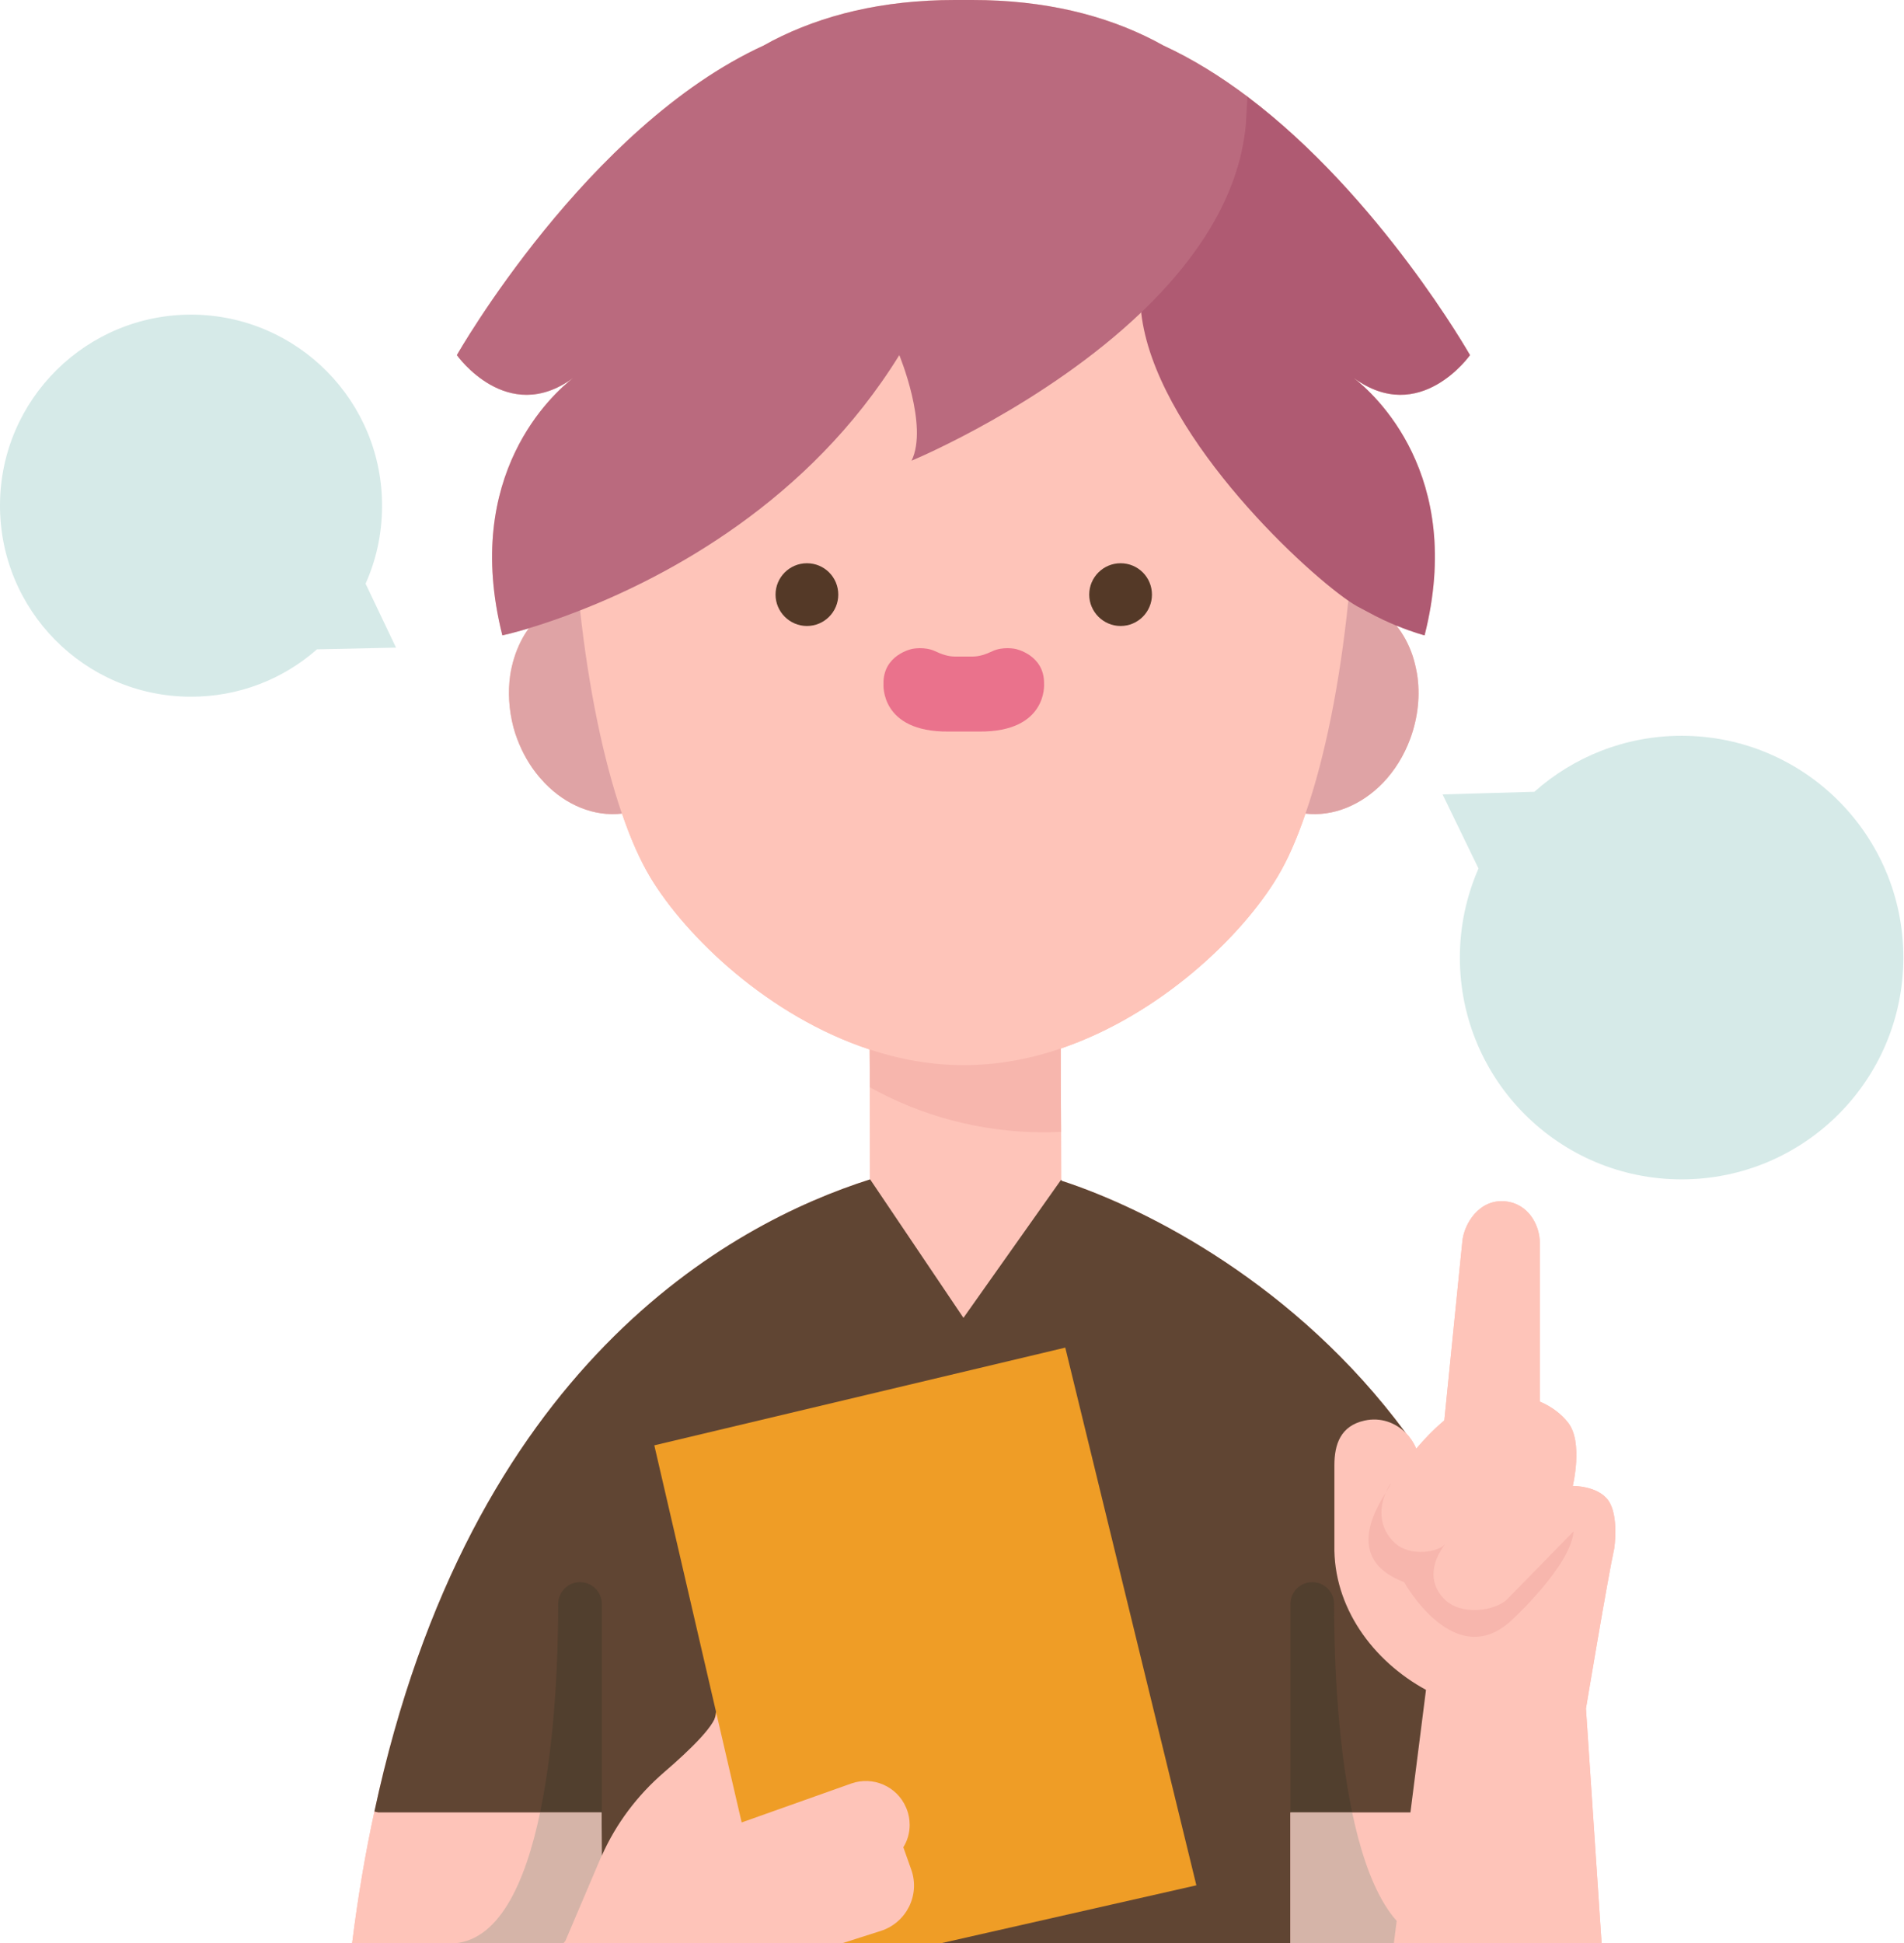<?xml version="1.0" encoding="UTF-8"?><svg xmlns="http://www.w3.org/2000/svg" xmlns:xlink="http://www.w3.org/1999/xlink" height="123.9" preserveAspectRatio="xMidYMid meet" version="1.0" viewBox="-0.0 0.0 121.4 123.9" width="121.4" zoomAndPan="magnify"><defs><clipPath id="a"><path d="M 22 0 L 103 0 L 103 123.91 L 22 123.91 Z M 22 0"/></clipPath><clipPath id="b"><path d="M 91 46 L 121.359 46 L 121.359 76 L 91 76 Z M 91 46"/></clipPath><clipPath id="c"><path d="M 23 75 L 96 75 L 96 123.91 L 23 123.91 Z M 23 75"/></clipPath><clipPath id="d"><path d="M 82 115 L 98 115 L 98 123.91 L 82 123.91 Z M 82 115"/></clipPath><clipPath id="e"><path d="M 82 115 L 92 115 L 92 123.91 L 82 123.91 Z M 82 115"/></clipPath><clipPath id="f"><path d="M 22 115 L 42 115 L 42 123.91 L 22 123.91 Z M 22 115"/></clipPath><clipPath id="g"><path d="M 35 123 L 39 123 L 39 123.91 L 35 123.91 Z M 35 123"/></clipPath><clipPath id="h"><path d="M 28 115 L 39 115 L 39 123.91 L 28 123.91 Z M 28 115"/></clipPath><clipPath id="i"><path d="M 41 85 L 77 85 L 77 123.91 L 41 123.91 Z M 41 85"/></clipPath><clipPath id="j"><path d="M 35 109 L 59 109 L 59 123.91 L 35 123.91 Z M 35 109"/></clipPath><clipPath id="k"><path d="M 85 88 L 103 88 L 103 123.91 L 85 123.91 Z M 85 88"/></clipPath></defs><g><g clip-path="url(#a)"><path d="M 100.281 94.738 C 100.281 94.738 100.961 91.941 99.98 90.699 C 99.559 90.16 98.941 89.68 98.18 89.359 L 98.18 79.238 C 98.18 78.168 97.5 76.738 95.961 76.59 C 94.301 76.441 93.34 78.039 93.238 79.16 L 92.09 90.559 C 91.418 91.121 90.809 91.758 90.301 92.359 C 90.152 92 89.918 91.648 89.641 91.359 L 89.609 91.328 C 82.66 81.93 73.211 77.078 67.691 75.281 L 67.66 75.211 L 67.652 72.16 L 67.629 66.852 C 73.961 64.699 79.16 59.719 81.449 55.91 C 82.102 54.828 82.699 53.461 83.238 51.871 C 85 52.078 86.809 51.328 88.18 49.91 C 88.91 49.148 89.512 48.199 89.918 47.09 C 90.43 45.699 90.559 44.27 90.352 42.969 C 90.281 42.57 90.191 42.18 90.07 41.809 C 89.832 41.102 89.488 40.449 89.039 39.891 L 89.051 39.891 C 90.102 40.32 90.832 40.508 90.832 40.508 C 93.43 30.25 87.582 25.078 86.32 24.102 C 90.539 27.18 93.73 22.641 93.73 22.641 C 93.73 22.641 87.988 12.531 79.539 6.16 C 77.852 4.891 76.051 3.762 74.168 2.898 L 73.602 2.59 C 70.461 0.969 66.629 0 61.988 0 L 60.879 0 C 56.238 0 52.41 0.969 49.262 2.59 L 48.699 2.898 C 37.41 8.07 29.129 22.641 29.129 22.641 C 29.129 22.641 32.332 27.18 36.539 24.102 C 35.281 25.078 29.441 30.25 32.031 40.508 C 32.031 40.508 32.652 40.379 33.719 40.059 C 33.52 40.328 33.34 40.621 33.191 40.93 C 32.871 41.57 32.652 42.281 32.531 43.031 L 32.531 43.039 C 32.379 44.102 32.441 45.238 32.738 46.371 C 32.801 46.609 32.879 46.852 32.969 47.09 C 33.309 48.008 33.789 48.828 34.359 49.508 C 34.48 49.648 34.602 49.781 34.719 49.91 C 36.09 51.34 37.891 52.078 39.652 51.871 L 39.66 51.871 C 40.199 53.461 40.801 54.82 41.449 55.91 C 43.762 59.758 49.031 64.801 55.449 66.91 L 55.461 69.32 L 55.469 75.16 L 55.48 75.191 C 46.512 78.039 29.969 87.07 23.871 115.5 C 23.301 118.129 22.82 120.93 22.449 123.91 L 53.641 123.91 L 53.754 123.875 L 53.902 123.91 L 102.121 123.91 L 101.121 108.93 C 101.121 108.93 102.52 100.539 102.93 98.691 C 102.93 98.691 103.23 96.641 102.551 95.668 C 101.871 94.711 100.281 94.738 100.281 94.738" fill="#fec4b9"/></g><g><path d="M 39.652 51.871 C 37.891 52.078 36.09 51.34 34.719 49.91 C 34.602 49.781 34.48 49.648 34.359 49.508 C 33.789 48.828 33.309 48.008 32.969 47.09 C 32.879 46.852 32.801 46.609 32.738 46.371 C 32.441 45.238 32.379 44.102 32.531 43.039 L 32.531 43.031 C 32.652 42.281 32.871 41.57 33.191 40.93 C 33.34 40.621 33.52 40.328 33.719 40.059 L 33.73 40.051 C 33.543 33.695 39.32 33.34 39.949 33.41 C 48.242 37.496 44.223 47.758 39.652 51.871" fill="#dfa3a5"/></g><g><path d="M 90.352 42.969 C 90.559 44.27 90.43 45.699 89.922 47.09 C 89.512 48.199 88.91 49.148 88.18 49.91 C 86.809 51.328 85 52.078 83.238 51.871 C 75.445 45.164 71.809 35.758 83.449 34.41 L 85.949 32.91 C 86.152 33.051 88.301 35.32 88.449 35.41 C 88.68 35.539 90.219 36.281 90.449 36.41 C 91.102 36.77 90.949 37.91 89.039 39.891 C 89.488 40.449 89.832 41.102 90.07 41.809 C 90.191 42.18 90.281 42.57 90.352 42.969" fill="#dfa3a5"/></g><g><path d="M 67.66 75.211 L 61.449 96.41 L 55.48 75.191 L 55.469 75.16 L 55.461 69.32 L 55.449 66.91 L 67.629 66.852 L 67.652 72.16 L 67.66 75.211" fill="#fec4b9"/></g><g><path d="M 67.652 72.16 C 67.289 72.18 66.93 72.191 66.57 72.191 C 62.539 72.191 58.75 71.148 55.461 69.32 L 55.449 66.91 L 67.629 66.852 L 67.652 72.16" fill="#f7b6ad"/></g><g><path d="M 89.051 39.891 L 89.039 39.891 C 88.5 39.668 87.871 39.379 87.219 39.02 C 86.988 38.891 86.77 38.789 86.539 38.66 C 86.391 38.57 86.199 38.461 86 38.32 C 80.496 39.965 68.09 36.707 72.762 19.922 C 63.574 9.375 61.754 1.762 73.949 3.91 L 79.539 6.16 C 87.988 12.531 93.73 22.641 93.73 22.641 C 93.73 22.641 90.539 27.18 86.32 24.102 C 87.582 25.078 93.43 30.25 90.832 40.508 C 90.832 40.508 90.102 40.32 89.051 39.891" fill="#af5a72"/></g><g clip-path="url(#b)"><path d="M 107.219 46.91 C 115.031 46.91 121.359 53.238 121.359 61.051 C 121.359 68.859 115.031 75.191 107.219 75.191 C 99.41 75.191 93.082 68.859 93.082 61.051 C 93.082 59.031 93.512 57.109 94.27 55.371 L 91.98 50.648 L 97.832 50.48 C 100.328 48.258 103.621 46.91 107.219 46.91" fill="#d6eae8"/></g><g clip-path="url(#c)"><path d="M 89.449 98.41 C 89.371 102.371 92.07 103.07 95.449 104.91 L 94.949 117.41 L 82.281 123.91 L 60 123.91 L 60 123.891 L 57.949 110.91 L 51.449 111.91 C 51.609 112.609 47.109 113.988 45.449 115.41 C 43.762 116.871 39.859 117.859 38.949 119.91 L 36.949 119.41 L 30.949 118.41 L 24.07 115.551 L 23.871 115.5 C 29.969 87.07 46.512 78.039 55.48 75.191 L 61.43 84.02 L 67.66 75.211 L 67.691 75.281 C 73.211 77.078 82.66 81.93 89.609 91.328 L 89.449 98.41" fill="#604533"/></g><g clip-path="url(#d)"><path d="M 89.93 115.551 L 97.949 123.91 L 82.281 123.91 L 82.281 115.551 L 89.93 115.551" fill="#fec4b9"/></g><g><path d="M 86.215 115.551 L 82.281 115.551 L 82.281 102.262 C 82.281 101.492 82.902 100.871 83.672 100.871 C 84.441 100.871 85.062 101.496 85.062 102.266 C 85.059 104.863 85.184 110.625 86.215 115.551" fill="#513f2e"/></g><g clip-path="url(#e)"><path d="M 91.98 123.91 L 82.281 123.91 L 82.281 115.551 L 86.215 115.551 C 87.164 120.082 88.883 123.91 91.98 123.91" fill="#d5b4a8"/></g><g><path d="M 72.762 19.922 C 73.602 27.41 82.781 36.109 86 38.32 L 85.961 38.379 C 85.43 43.539 84.488 48.27 83.238 51.871 C 82.699 53.461 82.102 54.828 81.449 55.91 C 79.16 59.719 73.961 64.699 67.629 66.852 C 65.66 67.52 63.582 67.91 61.449 67.91 C 59.379 67.91 57.359 67.539 55.449 66.91 C 49.031 64.801 43.762 59.758 41.449 55.91 C 40.801 54.82 40.199 53.461 39.66 51.871 L 39.652 51.871 C 38.461 48.398 37.531 43.871 36.988 38.918 C 35.461 31.965 35.398 14.672 52.449 12.91 L 72.762 19.922" fill="#fec4b9"/></g><g><path d="M 33.73 40.051 L 33.719 40.059 C 32.652 40.379 32.031 40.508 32.031 40.508 C 29.441 30.25 35.281 25.078 36.539 24.102 C 32.332 27.18 29.129 22.641 29.129 22.641 C 29.129 22.641 37.41 8.07 48.699 2.898 L 49.262 2.59 C 52.41 0.969 56.238 0 60.879 0 L 61.988 0 C 66.629 0 70.461 0.969 73.602 2.59 L 74.172 2.898 C 76.051 3.762 77.852 4.891 79.539 6.16 L 79.43 8 C 78.988 12.621 76.191 16.641 72.762 19.922 C 66.652 25.758 58.512 29.211 58.121 29.371 C 59.211 27.16 57.34 22.641 57.34 22.641 C 51.57 31.988 42.559 36.738 36.988 38.918 C 35.68 39.43 34.57 39.801 33.73 40.051" fill="#ba6a7e"/></g><g><path d="M 71.449 35.91 C 72.559 35.91 73.449 36.801 73.449 37.91 C 73.449 39.008 72.559 39.91 71.449 39.91 C 70.352 39.91 69.449 39.008 69.449 37.91 C 69.449 36.801 70.352 35.91 71.449 35.91" fill="#543927"/></g><g><path d="M 66.57 43.609 C 66.57 43.609 66.801 46.68 62.422 46.641 L 60.48 46.641 C 56.102 46.68 56.332 43.609 56.332 43.609 C 56.289 41.738 58.16 41.371 58.16 41.371 C 58.16 41.371 58.949 41.199 59.629 41.52 C 60.031 41.711 60.449 41.859 60.891 41.859 L 62.012 41.859 C 62.449 41.859 62.871 41.711 63.27 41.52 C 63.949 41.199 64.738 41.371 64.738 41.371 C 64.738 41.371 66.609 41.738 66.57 43.609" fill="#ea728c"/></g><g><path d="M 51.449 35.91 C 52.559 35.91 53.449 36.801 53.449 37.91 C 53.449 39.008 52.559 39.91 51.449 39.91 C 50.352 39.91 49.449 39.008 49.449 37.91 C 49.449 36.801 50.352 35.91 51.449 35.91" fill="#543927"/></g><g clip-path="url(#f)"><path d="M 41.449 120.91 L 39.449 121.41 L 38.098 123.535 L 35.91 123.91 L 22.449 123.91 C 22.82 120.93 23.301 118.129 23.871 115.5 L 24.07 115.551 L 38.359 115.551 L 38.371 118.309 L 41.449 120.91" fill="#fec4b9"/></g><g clip-path="url(#g)"><path d="M 38.371 123.91 L 35.91 123.91 L 38.098 123.535 L 38.371 123.105 L 38.371 123.91" fill="#d5b4a8"/></g><g><path d="M 38.371 118.312 L 38.371 118.309 L 38.359 115.551 L 34.438 115.551 C 35.469 110.625 35.594 104.863 35.59 102.266 C 35.59 101.496 36.211 100.871 36.98 100.871 C 37.75 100.871 38.371 101.492 38.371 102.262 L 38.371 118.312" fill="#513f2e"/></g><g clip-path="url(#h)"><path d="M 35.91 123.91 L 28.672 123.91 C 31.77 123.91 33.488 120.082 34.438 115.551 L 38.359 115.551 L 38.371 118.309 L 38.371 123.105 L 38.098 123.535 L 35.91 123.91" fill="#d5b4a8"/></g><g><path d="M 23.309 37.211 L 25.25 41.289 L 20.211 41.398 C 18.051 43.301 15.211 44.441 12.102 44.418 C 5.379 44.379 -0.039 38.891 0 32.16 C 0.039 25.441 5.531 20.02 12.262 20.059 C 18.988 20.109 24.41 25.602 24.359 32.32 C 24.352 34.059 23.98 35.719 23.309 37.211" fill="#d6eae8"/></g><g clip-path="url(#i)"><path d="M 43.449 121.41 L 45.652 109.129 L 41.719 92.148 L 67.922 85.918 L 76.281 120.199 L 60 123.891 L 60 123.91 L 53.902 123.91 L 43.449 121.41" fill="#ef9d26"/></g><g clip-path="url(#j)"><path d="M 57.59 117.781 L 57.602 117.789 L 58.102 119.199 C 58.68 120.82 57.789 122.59 56.152 123.109 L 53.641 123.91 L 35.91 123.91 L 36.051 123.738 L 38.289 118.48 L 38.371 118.309 C 39.281 116.262 40.641 114.461 42.332 113 C 43.988 111.578 45.809 109.828 45.652 109.129 L 47.289 116.191 L 54.27 113.711 C 55.652 113.219 57.191 113.879 57.77 115.238 C 57.93 115.602 58 115.98 58 116.352 C 58 116.859 57.859 117.359 57.59 117.781" fill="#fec4b9"/></g><g><path d="M 98.18 79.238 L 98.18 89.359 C 98.449 93.41 97.34 101.02 95.949 101.41 C 95.102 101.648 90.449 95.91 92.09 90.559 L 93.238 79.16 C 93.34 78.039 94.301 76.441 95.961 76.59 C 97.5 76.738 98.18 78.168 98.18 79.238" fill="#fec4b9"/></g><g clip-path="url(#k)"><path d="M 92.09 90.559 C 92.84 89.941 93.672 89.418 94.52 89.18 C 95.91 88.789 97.172 88.93 98.18 89.359 C 98.941 89.68 99.559 90.16 99.98 90.699 C 100.961 91.941 100.281 94.738 100.281 94.738 C 100.281 94.738 101.871 94.711 102.551 95.668 C 103.23 96.641 102.93 98.691 102.93 98.691 C 102.52 100.539 101.121 108.93 101.121 108.93 L 102.121 123.91 L 88.871 123.91 L 89.93 115.551 L 90.922 107.738 C 87.539 105.898 85 102.461 85.082 98.5 L 85.082 93.418 C 85.082 92.09 85.469 90.91 87 90.57 C 88.039 90.34 88.969 90.711 89.609 91.328 L 89.641 91.359 C 89.922 91.648 90.152 92 90.301 92.359 C 90.809 91.758 91.422 91.121 92.09 90.559" fill="#fec4b9"/></g><g><path d="M 92.16 98.43 C 91.762 98.941 89.941 99.289 88.941 98.379 C 87.941 97.461 87.77 96.031 88.652 94.59 C 88.844 94.746 84.875 99.098 89.527 100.871 C 89.527 100.871 92.797 106.758 96.449 103.234 C 96.449 103.234 100.168 99.812 100.332 97.629 L 96.129 101.93 C 95.371 102.719 93.152 103.039 92.09 101.949 C 90.969 100.82 91.379 99.43 92.16 98.43" fill="#f7b6ad"/></g></g></svg>